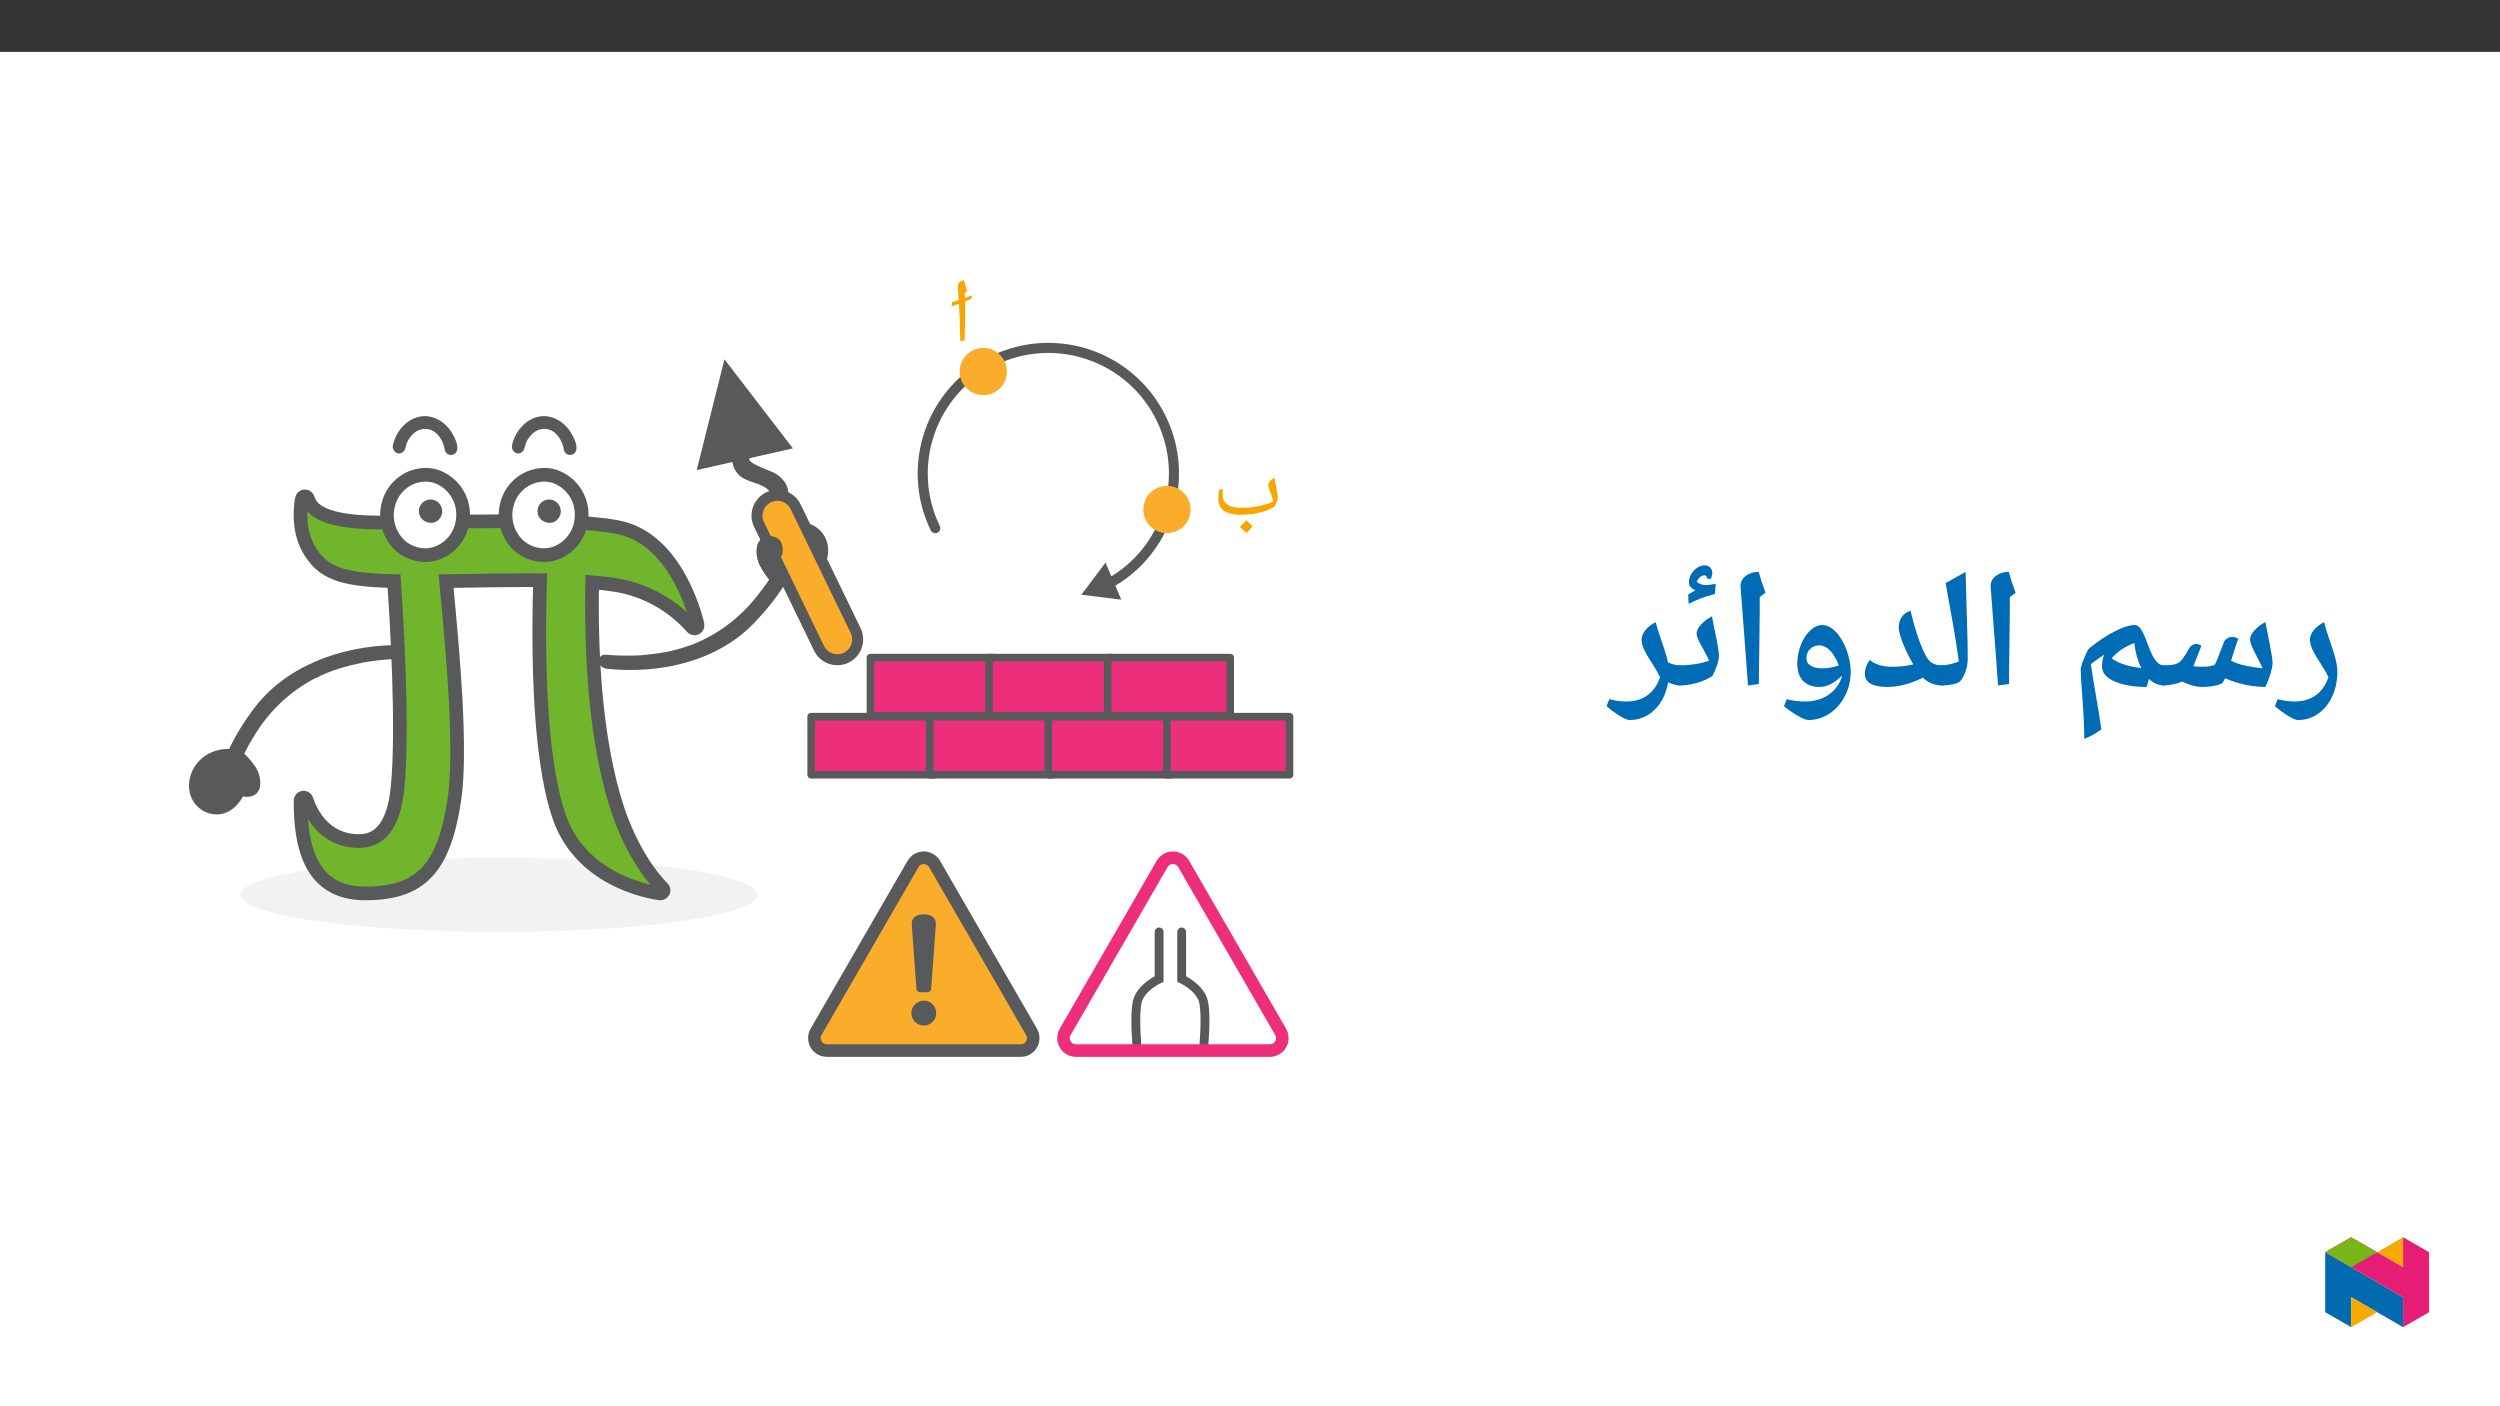 ﻿<?xml version="1.0" encoding="utf-8"?>
<svg xmlns="http://www.w3.org/2000/svg" xmlns:xlink="http://www.w3.org/1999/xlink" viewBox="0 0 960 540" version="1.1">
  <rect x="0" y="0" width="960" height="540" fill="#333333" stroke="none"/>
  <defs>
    <g>
      <symbol overflow="visible" id="glyph0-0">
        <path style="stroke:none;" d="M 8.719 0 L 8.719 -23.859 L -0.031 -23.859 L -0.031 0 Z M 6.422 -2.344 L 2.297 -2.344 L 2.297 -21.547 L 6.375 -21.547 L 6.375 -2.344 Z M 6.422 -2.344 " />
      </symbol>
      <symbol overflow="visible" id="glyph0-1">
        <path style="stroke:none;" d="M 5.469 -11.609 C 5.469 -12.734 5.438 -13.922 5.406 -15.203 C 6.172 -15.516 6.797 -15.766 7.219 -15.969 C 7.75 -16.219 8.016 -16.594 8.016 -17.188 L 7.984 -17.578 C 7.469 -17.375 6.516 -17.016 5.375 -16.594 C 5.328 -17.156 5.328 -17.719 5.297 -18.281 L 5.266 -18.453 L 6.203 -19.25 C 5.469 -21.625 5.094 -22.875 5.094 -22.984 C 5.016 -23.125 5.016 -23.266 4.984 -23.406 C 4.188 -23.234 3.562 -22.953 3.172 -22.531 C 2.828 -22.078 2.656 -21.484 2.656 -20.75 L 2.656 -20.297 C 2.797 -18.906 2.891 -17.406 3 -15.766 C 2.156 -15.484 1.297 -15.203 0.422 -14.891 L 0.25 -13.391 C 1.156 -13.703 2.156 -14.016 3.062 -14.328 C 3.344 -10.188 3.484 -5.406 3.594 0.031 L 5.234 -0.281 C 5.406 -4.156 5.469 -7.188 5.469 -9.453 Z M 5.469 -11.609 " />
      </symbol>
      <symbol overflow="visible" id="glyph1-0">
        <path style="stroke:none;" d="M 8.719 0 L 8.719 -23.859 L -0.031 -23.859 L -0.031 0 Z M 6.422 -2.344 L 2.297 -2.344 L 2.297 -21.547 L 6.375 -21.547 L 6.375 -2.344 Z M 6.422 -2.344 " />
      </symbol>
      <symbol overflow="visible" id="glyph1-1">
        <path style="stroke:none;" d="M 15.484 4.422 C 14.75 3.766 13.984 3 13.141 2.125 C 12.562 2.797 11.75 3.656 10.703 4.672 C 11.375 5.406 12.203 6.172 13.25 7.016 C 14.188 6.062 14.969 5.234 15.484 4.422 Z M 10.953 0 C 13.703 0 16.188 -0.281 18.375 -0.844 C 20.578 -1.359 22.453 -2.125 24 -3.109 C 24.797 -4.672 25.219 -5.859 25.219 -6.656 C 25.219 -7.188 25.188 -7.781 25.047 -8.375 C 24.969 -8.969 24.828 -9.594 24.688 -10.25 C 24.594 -10.875 24.453 -11.547 24.266 -12.203 C 24.141 -12.875 24.031 -13.562 23.922 -14.234 C 23.156 -13.812 22.562 -13.328 22.188 -12.828 C 21.797 -12.281 21.594 -11.781 21.594 -11.297 C 21.594 -10.922 21.797 -10.156 22.25 -8.969 C 22.844 -7.391 23.266 -6.109 23.5 -5.094 C 21.938 -4.359 20.094 -3.766 18.031 -3.312 C 15.969 -2.859 13.844 -2.656 11.688 -2.656 C 9.828 -2.656 8.375 -2.859 7.25 -3.203 C 6.141 -3.625 5.328 -4.188 4.812 -4.922 C 4.297 -5.656 4.047 -6.703 4.047 -8.062 C 4.047 -8.328 4.047 -8.656 4.078 -9.062 C 4.109 -9.422 4.109 -9.656 4.156 -9.766 L 2.859 -9.766 C 2.547 -8.656 2.406 -7.359 2.406 -5.922 C 2.406 -3.938 3.141 -2.469 4.609 -1.469 C 6.062 -0.484 8.203 0 10.953 0 Z M 10.953 0 " />
      </symbol>
      <symbol overflow="visible" id="glyph2-0">
        <path style="stroke:none;" d="M 6.125 -46.406 L 32.812 -46.406 L 32.812 0 L 6.125 0 Z M 9.422 -3.297 L 29.516 -3.297 L 29.516 -43.094 L 9.422 -43.094 Z M 9.422 -3.297 " />
      </symbol>
      <symbol overflow="visible" id="glyph2-1">
        <path style="stroke:none;" d="M 6.641 12.703 C 5.891 12.703 4.695 12.211 3.062 11.234 C 1.426 10.266 -0.332 8.984 -2.219 7.391 L -1.172 4.703 C 1.148 5.297 3.348 5.594 5.422 5.594 C 8.617 5.594 11.316 4.785 13.516 3.172 C 15.723 1.566 17.332 -0.738 18.344 -3.75 C 17.688 -5.102 16.945 -6.426 16.125 -7.719 C 14.176 -10.695 12.875 -12.906 12.219 -14.344 C 11.562 -15.781 11.234 -17.031 11.234 -18.094 C 11.234 -19.344 11.734 -20.582 12.734 -21.812 C 13.742 -23.051 15.051 -24.078 16.656 -24.891 C 17.062 -23.234 17.555 -21.566 18.141 -19.891 C 18.723 -18.223 19.281 -16.57 19.812 -14.938 C 20.352 -13.312 20.812 -11.727 21.188 -10.188 C 21.57 -8.645 21.766 -7.188 21.766 -5.812 C 21.766 -2.406 21.113 0.719 19.812 3.562 C 18.52 6.414 16.719 8.648 14.406 10.266 C 12.102 11.891 9.516 12.703 6.641 12.703 Z M 12.766 -29.641 Z M 6.797 15.875 Z M 6.797 15.875 " />
      </symbol>
      <symbol overflow="visible" id="glyph2-2">
        <path style="stroke:none;" d="M 42.188 -9.234 C 42.188 -8.16 41.879 -6.648 41.266 -4.703 C 40.648 -2.754 40.047 -1.188 39.453 0 C 36.848 0 34.176 -0.301 31.438 -0.906 C 28.695 -1.508 26.195 -2.316 23.938 -3.328 C 23.656 -2.691 23.391 -2.176 23.141 -1.781 C 22.816 -1.289 21.844 -0.867 20.219 -0.516 C 18.594 -0.172 16.848 0 14.984 0 C 12.805 0 10.305 -0.688 7.484 -2.062 C 6.598 -1.656 5.469 -1.305 4.094 -1.016 C 2.719 -0.723 1.352 -0.578 0 -0.578 C -0.363 -0.578 -0.547 -0.754 -0.547 -1.109 L -0.547 -7.75 C -0.547 -8.102 -0.363 -8.281 0 -8.281 C 1.969 -8.281 3.453 -8.398 4.453 -8.641 C 5.461 -8.891 6.281 -9.32 6.906 -9.938 C 7.531 -10.551 8.273 -11.598 9.141 -13.078 L 10.156 -14.859 C 10.406 -15.316 10.77 -15.703 11.25 -16.016 C 11.727 -16.336 12.266 -16.5 12.859 -16.5 C 13.535 -16.5 14.203 -16.27 14.859 -15.812 L 13.516 -12.344 L 11.75 -7.938 C 12.926 -7.812 14.109 -7.75 15.297 -7.75 C 16.16 -7.75 16.852 -7.773 17.375 -7.828 C 17.895 -7.879 18.75 -8.082 19.938 -8.438 C 20.5 -9.375 21.414 -11.578 22.688 -15.047 L 23.516 -17.234 C 23.754 -17.785 24.148 -18.242 24.703 -18.609 C 25.266 -18.984 25.938 -19.18 26.719 -19.203 C 27.551 -19.203 28.316 -18.957 29.016 -18.469 C 28.859 -18.133 28.711 -17.77 28.578 -17.375 C 28.441 -16.988 27.664 -14.562 26.25 -10.094 C 27.895 -9.227 29.742 -8.582 31.797 -8.156 C 33.848 -7.727 36.051 -7.391 38.406 -7.141 L 36.656 -10.703 C 35.508 -12.836 34.703 -14.461 34.234 -15.578 C 33.773 -16.703 33.547 -17.602 33.547 -18.281 C 33.547 -19.32 34.117 -20.477 35.266 -21.75 C 36.422 -23.031 37.816 -24.078 39.453 -24.891 L 41.172 -16.094 C 41.848 -12.602 42.188 -10.316 42.188 -9.234 Z M 22.062 -24.25 Z M 21.875 3.75 Z M 21.875 3.75 " />
      </symbol>
      <symbol overflow="visible" id="glyph2-3">
        <path style="stroke:none;" d="M 29.734 0 C 24.805 0 20.719 -0.703 17.469 -2.109 C 14.219 -3.516 12.594 -5.426 12.594 -7.844 C 12.594 -9.344 12.848 -10.852 13.359 -12.375 C 12.328 -11.719 10.645 -10.516 8.312 -8.766 L 9.078 -3.656 C 10.742 5.977 11.832 12.625 12.344 16.281 C 10.102 17.926 7.914 19.145 5.781 19.938 C 5.781 15.938 5.555 10.941 5.109 4.953 C 4.641 -1.035 4.406 -4.891 4.406 -6.609 C 4.406 -7.129 4.594 -7.957 4.969 -9.094 C 5.352 -10.227 6.086 -11.945 7.172 -14.25 C 7.336 -14.57 8.348 -15.422 10.203 -16.797 C 12.055 -18.172 13.883 -19.367 15.688 -20.391 C 17.5 -21.422 19.223 -22.238 20.859 -22.844 C 22.504 -23.457 23.93 -23.766 25.141 -23.766 C 25.922 -23.766 26.609 -23.383 27.203 -22.625 C 27.797 -21.863 28.336 -20.906 28.828 -19.75 C 29.328 -18.602 29.812 -17.363 30.281 -16.031 C 30.75 -14.695 31.27 -13.453 31.844 -12.297 C 32.426 -11.141 33.082 -10.18 33.812 -9.422 C 34.539 -8.66 35.426 -8.281 36.469 -8.281 C 36.938 -8.281 37.172 -8.07 37.172 -7.656 L 37.172 -1.266 C 37.172 -0.805 36.938 -0.578 36.469 -0.578 C 34.289 -0.578 32.344 -1.41 30.625 -3.078 Z M 24.984 -16.891 C 21.316 -15.473 18.426 -13.516 16.312 -11.016 C 17.395 -10.109 18.895 -9.332 20.812 -8.688 C 22.738 -8.039 24.91 -7.578 27.328 -7.297 L 27.703 -7.234 C 26.285 -10.066 25.379 -13.285 24.984 -16.891 Z M 17.938 -28.531 Z M 24.156 4.953 Z M 24.156 4.953 " />
      </symbol>
      <symbol overflow="visible" id="glyph2-4">
        <path style="stroke:none;" d="M 12.375 -29.047 L 12.031 -1.109 L 7.844 -0.578 L 7.109 -10.891 L 4.984 -38.656 C 4.984 -40.281 5.66 -41.609 7.016 -42.641 C 8.367 -43.672 10.02 -44.188 11.969 -44.188 C 12.707 -41.445 13.582 -38.781 14.594 -36.188 L 12.375 -34.5 Z M 9.203 -47.359 Z M 9.812 3.75 Z M 9.812 3.75 " />
      </symbol>
      <symbol overflow="visible" id="glyph2-5">
        <path style="stroke:none;" d="M 1.781 -39.891 L 9.484 -44.188 C 9.641 -37.031 9.812 -30.688 10 -25.156 C 10.188 -19.625 10.281 -14.867 10.281 -10.891 C 10.281 -7.898 9.438 -5.141 7.75 -2.609 C 7.32 -1.973 6.398 -1.473 4.984 -1.109 C 3.566 -0.754 1.906 -0.578 0 -0.578 C -0.363 -0.578 -0.547 -0.754 -0.547 -1.109 L -0.547 -7.75 C -0.547 -8.102 -0.363 -8.281 0 -8.281 C 1.945 -8.281 4.234 -8.77 6.859 -9.75 C 6.516 -12.301 6.148 -14.828 5.766 -17.328 C 5.391 -19.828 4.062 -27.348 1.781 -39.891 Z M 5.141 -47.359 Z M 7.484 3.75 Z M 7.484 3.75 " />
      </symbol>
      <symbol overflow="visible" id="glyph2-6">
        <path style="stroke:none;" d="M 32.094 -0.578 C 29.039 -0.578 26.52 -1.57 24.531 -3.562 C 19.707 -1.188 15.18 0 10.953 0 C 5.129 0 2.219 -1.691 2.219 -5.078 C 2.219 -5.984 2.398 -6.938 2.766 -7.938 C 3.141 -8.945 3.602 -9.75 4.156 -10.344 C 5.219 -9.457 6.441 -8.801 7.828 -8.375 C 9.211 -7.957 10.93 -7.75 12.984 -7.75 C 15.547 -7.75 18.16 -8.047 20.828 -8.641 C 19.129 -11.578 17.77 -14.359 16.75 -16.984 C 15.738 -19.609 15.234 -21.539 15.234 -22.781 C 15.234 -24.352 15.613 -25.707 16.375 -26.844 C 17.133 -27.988 18.266 -28.797 19.766 -29.266 C 21.441 -22.211 23.285 -16.676 25.297 -12.656 C 26.098 -11.008 26.992 -9.867 27.984 -9.234 C 28.984 -8.598 30.352 -8.281 32.094 -8.281 C 32.445 -8.281 32.625 -8.102 32.625 -7.75 L 32.625 -1.109 C 32.625 -0.754 32.445 -0.578 32.094 -0.578 Z M 14.656 -34.031 Z M 15.516 3.75 Z M 15.516 3.75 " />
      </symbol>
      <symbol overflow="visible" id="glyph2-7">
        <path style="stroke:none;" d="M 28.953 -5.812 C 28.953 -2.531 28.223 0.539 26.766 3.406 C 25.316 6.281 23.336 8.547 20.828 10.203 C 18.328 11.867 15.617 12.703 12.703 12.703 C 11.867 12.703 10.504 12.16 8.609 11.078 C 6.723 9.992 4.961 8.766 3.328 7.391 L 4.375 4.703 C 6.688 5.297 9.055 5.594 11.484 5.594 C 14.867 5.594 17.816 4.754 20.328 3.078 C 22.836 1.41 24.566 -0.863 25.516 -3.75 L 25.453 -4.25 C 24.18 -2.938 22.816 -1.898 21.359 -1.141 C 19.898 -0.379 18.422 0 16.922 0 C 14.211 0 12.117 -0.781 10.641 -2.344 C 9.172 -3.914 8.438 -6.117 8.438 -8.953 C 8.438 -11.398 8.883 -13.773 9.781 -16.078 C 10.688 -18.391 11.879 -20.25 13.359 -21.656 C 14.836 -23.062 16.375 -23.766 17.969 -23.766 C 19.801 -23.766 21.551 -22.898 23.219 -21.172 C 24.895 -19.453 26.27 -17.133 27.344 -14.219 C 28.414 -11.301 28.953 -8.5 28.953 -5.812 Z M 16.828 -15.969 C 15.453 -15.969 14.289 -15.492 13.344 -14.547 C 12.406 -13.609 11.938 -12.461 11.938 -11.109 C 11.938 -9.816 12.477 -8.832 13.562 -8.156 C 14.656 -7.477 16.195 -7.141 18.188 -7.141 C 20.176 -7.141 22.238 -7.52 24.375 -8.281 C 23.969 -9.469 23.359 -10.707 22.547 -12 C 21.734 -13.289 20.832 -14.273 19.844 -14.953 C 18.863 -15.629 17.859 -15.969 16.828 -15.969 Z M 17.609 -28.531 Z M 12.562 15.875 Z M 17.297 -42.188 Z M 17.297 -42.188 " />
      </symbol>
      <symbol overflow="visible" id="glyph2-8">
        <path style="stroke:none;" d="M 0 -0.578 C -0.363 -0.578 -0.547 -0.754 -0.547 -1.109 L -0.547 -7.75 C -0.547 -8.102 -0.363 -8.281 0 -8.281 C 2.156 -8.281 4.32 -8.453 6.5 -8.797 C 8.688 -9.148 10.379 -9.594 11.578 -10.125 C 11.016 -11.395 10.445 -12.539 9.875 -13.562 C 9.301 -14.594 8.785 -15.523 8.328 -16.359 C 7.879 -17.191 7.508 -17.945 7.219 -18.625 C 6.938 -19.301 6.797 -19.926 6.797 -20.5 C 6.797 -21.562 7.379 -22.727 8.547 -24 C 9.723 -25.27 11.109 -26.305 12.703 -27.109 L 13.516 -22.859 C 14.766 -17.035 15.391 -13.414 15.391 -12 C 15.391 -11 15.141 -9.781 14.641 -8.344 C 14.148 -6.906 13.555 -5.508 12.859 -4.156 C 8.922 -1.77 4.633 -0.578 0 -0.578 Z M 9.016 -31.859 Z M 8.25 3.75 Z M 10.703 -41.719 L 10.703 -41.953 C 10.703 -42.555 10.406 -42.859 9.812 -42.859 C 8.664 -42.859 7.66 -42.047 6.797 -40.422 C 7.742 -39.555 8.969 -39.125 10.469 -39.125 C 11.508 -39.125 12.738 -39.289 14.156 -39.625 L 13.844 -35.719 C 11.445 -35.082 9.562 -34.488 8.188 -33.938 C 6.812 -33.395 5.332 -32.711 3.75 -31.891 L 3.562 -35.469 C 4.844 -36.289 5.758 -36.82 6.312 -37.062 C 5.344 -37.582 4.691 -38.086 4.359 -38.578 C 4.035 -39.066 3.875 -39.641 3.875 -40.297 C 3.875 -41.348 4.164 -42.363 4.75 -43.344 C 5.332 -44.332 6.098 -45.141 7.047 -45.766 C 7.992 -46.391 8.914 -46.703 9.812 -46.703 C 10.758 -46.703 11.5 -46.41 12.031 -45.828 C 12.562 -45.242 12.828 -44.508 12.828 -43.625 C 12.828 -43.25 12.742 -42.832 12.578 -42.375 C 12.422 -41.914 12.281 -41.582 12.156 -41.375 Z M 8.219 -48.297 Z M 8.828 -32.203 Z M 8.828 -32.203 " />
      </symbol>
      <symbol overflow="visible" id="glyph2-9">
        <path style="stroke:none;" d="M 26.781 -1.109 C 26.781 -0.754 26.602 -0.578 26.25 -0.578 C 24.688 -0.578 23.078 -0.988 21.422 -1.812 C 20.723 2.508 19.02 6.008 16.312 8.688 C 13.602 11.363 10.379 12.703 6.641 12.703 C 5.891 12.703 4.695 12.211 3.062 11.234 C 1.426 10.266 -0.332 8.984 -2.219 7.391 L -1.172 4.703 C 1.148 5.297 3.348 5.594 5.422 5.594 C 8.617 5.594 11.316 4.785 13.516 3.172 C 15.723 1.566 17.332 -0.738 18.344 -3.75 C 17.688 -5.102 16.945 -6.426 16.125 -7.719 C 14.176 -10.695 12.875 -12.906 12.219 -14.344 C 11.562 -15.781 11.234 -17.031 11.234 -18.094 C 11.234 -19.344 11.734 -20.582 12.734 -21.812 C 13.742 -23.051 15.051 -24.078 16.656 -24.891 C 17.062 -23.234 17.562 -21.57 18.156 -19.906 C 20.039 -14.469 21.109 -10.984 21.359 -9.453 C 22.879 -8.672 24.508 -8.281 26.25 -8.281 C 26.602 -8.281 26.781 -8.102 26.781 -7.75 Z M 12.766 -29.641 Z M 6.562 15.875 Z M 6.562 15.875 " />
      </symbol>
      <symbol overflow="visible" id="glyph3-0">
        <path style="stroke:none;" d="M 1 0 L 1 -14.281 L 9 -14.281 L 9 0 Z M 1.969 -0.953 L 8.031 -0.953 L 8.031 -13.328 L 1.969 -13.328 Z M 1.969 -0.953 " />
      </symbol>
      <symbol overflow="visible" id="glyph3-1">
        <path style="stroke:none;" d="" />
      </symbol>
    </g>
    <clipPath id="clip1">
      <path d="M 244 260 L 466 260 L 466 405.836 L 244 405.836 Z M 244 260 " />
    </clipPath>
    <clipPath id="clip2">
      <path d="M 446 273 L 496.629 273 L 496.629 299 L 446 299 Z M 446 273 " />
    </clipPath>
    <clipPath id="clip3">
      <path d="M 352 131.652 L 453 131.652 L 453 227 L 352 227 Z M 352 131.652 " />
    </clipPath>
    <clipPath id="clip4">
      <path d="M 405 309 L 496.629 309 L 496.629 405.836 L 405 405.836 Z M 405 309 " />
    </clipPath>
    <clipPath id="clip5">
      <path d="M 388 309 L 494 309 L 494 405.836 L 388 405.836 Z M 388 309 " />
    </clipPath>
    <clipPath id="clip6">
      <path d="M 339 260 L 496.629 260 L 496.629 405.836 L 339 405.836 Z M 339 260 " />
    </clipPath>
    <clipPath id="clip7">
      <path d="M 72.586 131.652 L 343 131.652 L 343 405.836 L 72.586 405.836 Z M 72.586 131.652 " />
    </clipPath>
    <clipPath id="clip8">
      <path d="M 72.586 287 L 96 287 L 96 313 L 72.586 313 Z M 72.586 287 " />
    </clipPath>
    <clipPath id="clip9">
      <path d="M 230 131.652 L 390 131.652 L 390 314 L 230 314 Z M 230 131.652 " />
    </clipPath>
    <clipPath id="clip10">
      <path d="M 892.875 480 L 923 480 L 923 509.637 L 892.875 509.637 Z M 892.875 480 " />
    </clipPath>
    <clipPath id="clip11">
      <path d="M 902 498 L 913 498 L 913 509.637 L 902 509.637 Z M 902 498 " />
    </clipPath>
    <clipPath id="clip12">
      <path d="M 912 475.094 L 923 475.094 L 923 487 L 912 487 Z M 912 475.094 " />
    </clipPath>
    <clipPath id="clip13">
      <path d="M 892.875 475.094 L 932.762 475.094 L 932.762 509.637 L 892.875 509.637 Z M 892.875 475.094 " />
    </clipPath>
    <clipPath id="clip14">
      <path d="M 892.875 475.094 L 913 475.094 L 913 487 L 892.875 487 Z M 892.875 475.094 " />
    </clipPath>
  </defs>
  <g id="surface1">
    <path style=" stroke:none;fill-rule:nonzero;fill:rgb(100%,100%,100%);fill-opacity:1;" d="M 0 559.926 L 960 559.926 L 960 19.926 L 0 19.926 Z M 0 559.926 " />
    <path style=" stroke:none;fill-rule:nonzero;fill:rgb(94.899%,94.899%,94.899%);fill-opacity:1;" d="M 191.633 329.363 C 246.449 329.363 290.883 335.746 290.883 343.617 C 290.883 351.488 246.449 357.867 191.633 357.867 C 136.82 357.867 92.383 351.488 92.383 343.617 C 92.383 335.746 136.82 329.363 191.633 329.363 " />
    <path style=" stroke:none;fill-rule:nonzero;fill:rgb(98%,67.499%,16.899%);fill-opacity:1;" d="M 313.363 396.25 L 350.602 331.75 C 351.922 329.469 354.844 328.684 357.129 330.004 C 357.855 330.422 358.457 331.027 358.875 331.75 L 396.113 396.25 C 397.434 398.535 396.652 401.457 394.367 402.777 C 393.641 403.195 392.816 403.418 391.977 403.418 L 317.5 403.418 C 314.863 403.418 312.723 401.277 312.723 398.641 C 312.723 397.801 312.945 396.977 313.363 396.25 " />
    <g clip-path="url(#clip1)" clip-rule="nonzero">
      <path style="fill:none;stroke-width:5.695;stroke-linecap:butt;stroke-linejoin:miter;stroke:rgb(34.499%,34.9%,35.699%);stroke-opacity:1;stroke-miterlimit:10;" d="M -0 0 L 43.809 75.883 C 45.363 78.567 48.8 79.49 51.489 77.937 C 52.343 77.445 53.051 76.733 53.543 75.883 L 97.353 0 C 98.906 -2.688 97.987 -6.126 95.298 -7.679 C 94.444 -8.171 93.474 -8.433 92.486 -8.433 L 4.866 -8.433 C 1.764 -8.433 -0.754 -5.914 -0.754 -2.812 C -0.754 -1.824 -0.492 -0.854 -0 0 Z M -0 0 " transform="matrix(0.85,0,0,-0.85,313.364,396.25)" />
    </g>
    <path style=" stroke:none;fill-rule:nonzero;fill:rgb(34.499%,34.9%,35.699%);fill-opacity:1;" d="M 354.738 384.258 C 357.379 384.258 359.516 386.398 359.516 389.035 C 359.516 391.676 357.379 393.812 354.738 393.812 C 352.102 393.812 349.961 391.676 349.961 389.035 C 349.961 386.398 352.102 384.258 354.738 384.258 " />
    <path style=" stroke:none;fill-rule:nonzero;fill:rgb(34.499%,34.9%,35.699%);fill-opacity:1;" d="M 354.738 381.043 C 353.254 381.043 352.02 381.09 351.906 379.609 L 350.137 355.453 C 349.855 352.176 351.996 351.102 354.738 351.102 C 357.484 351.102 359.621 352.176 359.344 355.453 L 357.574 379.609 C 357.461 381.09 356.227 381.043 354.738 381.043 " />
    <path style="fill-rule:nonzero;fill:rgb(92.899%,17.999%,47.8%);fill-opacity:1;stroke-width:3.417;stroke-linecap:round;stroke-linejoin:round;stroke:rgb(34.499%,34.9%,35.699%);stroke-opacity:1;stroke-miterlimit:4;" d="M 281.05 153.696 L 336.418 153.696 L 336.418 127.451 L 281.05 127.451 Z M 281.05 153.696 " transform="matrix(0.85,0,0,-0.85,72.584,405.837)" />
    <path style="fill-rule:nonzero;fill:rgb(92.899%,17.999%,47.8%);fill-opacity:1;stroke-width:3.417;stroke-linecap:round;stroke-linejoin:round;stroke:rgb(34.499%,34.9%,35.699%);stroke-opacity:1;stroke-miterlimit:4;" d="M 334.635 153.696 L 390.002 153.696 L 390.002 127.451 L 334.635 127.451 Z M 334.635 153.696 " transform="matrix(0.85,0,0,-0.85,72.584,405.837)" />
    <path style="fill-rule:nonzero;fill:rgb(92.899%,17.999%,47.8%);fill-opacity:1;stroke-width:3.417;stroke-linecap:round;stroke-linejoin:round;stroke:rgb(34.499%,34.9%,35.699%);stroke-opacity:1;stroke-miterlimit:4;" d="M 388.215 153.696 L 443.587 153.696 L 443.587 127.451 L 388.215 127.451 Z M 388.215 153.696 " transform="matrix(0.85,0,0,-0.85,72.584,405.837)" />
    <path style=" stroke:none;fill-rule:nonzero;fill:rgb(92.899%,17.999%,47.8%);fill-opacity:1;" d="M 448.113 275.195 L 495.176 275.195 L 495.176 297.504 L 448.113 297.504 Z M 448.113 275.195 " />
    <g clip-path="url(#clip2)" clip-rule="nonzero">
      <path style="fill:none;stroke-width:3.417;stroke-linecap:round;stroke-linejoin:round;stroke:rgb(34.499%,34.9%,35.699%);stroke-opacity:1;stroke-miterlimit:4;" d="M 441.799 153.696 L 497.167 153.696 L 497.167 127.451 L 441.799 127.451 Z M 441.799 153.696 " transform="matrix(0.85,0,0,-0.85,72.584,405.837)" />
    </g>
    <path style="fill-rule:nonzero;fill:rgb(92.899%,17.999%,47.8%);fill-opacity:1;stroke-width:3.417;stroke-linecap:round;stroke-linejoin:round;stroke:rgb(34.499%,34.9%,35.699%);stroke-opacity:1;stroke-miterlimit:4;" d="M 307.842 180.373 L 363.21 180.373 L 363.21 154.128 L 307.842 154.128 Z M 307.842 180.373 " transform="matrix(0.85,0,0,-0.85,72.584,405.837)" />
    <path style="fill-rule:nonzero;fill:rgb(92.899%,17.999%,47.8%);fill-opacity:1;stroke-width:3.417;stroke-linecap:round;stroke-linejoin:round;stroke:rgb(34.499%,34.9%,35.699%);stroke-opacity:1;stroke-miterlimit:4;" d="M 361.427 180.373 L 416.795 180.373 L 416.795 154.128 L 361.427 154.128 Z M 361.427 180.373 " transform="matrix(0.85,0,0,-0.85,72.584,405.837)" />
    <path style="fill-rule:nonzero;fill:rgb(92.899%,17.999%,47.8%);fill-opacity:1;stroke-width:3.417;stroke-linecap:round;stroke-linejoin:round;stroke:rgb(34.499%,34.9%,35.699%);stroke-opacity:1;stroke-miterlimit:4;" d="M 415.007 180.373 L 470.375 180.373 L 470.375 154.128 L 415.007 154.128 Z M 415.007 180.373 " transform="matrix(0.85,0,0,-0.85,72.584,405.837)" />
    <g clip-path="url(#clip3)" clip-rule="nonzero">
      <path style="fill:none;stroke-width:4.556;stroke-linecap:round;stroke-linejoin:round;stroke:rgb(34.499%,34.9%,35.699%);stroke-opacity:1;stroke-miterlimit:4;" d="M 0.001 0.001 C -13.639 28.218 -1.819 62.148 26.398 75.787 C 54.615 89.422 88.549 77.603 102.184 49.386 C 115.378 22.092 104.785 -10.752 78.135 -25.196 " transform="matrix(0.85,0,0,-0.85,359.136,202.825)" />
    </g>
    <path style=" stroke:none;fill-rule:nonzero;fill:rgb(34.499%,34.9%,35.699%);fill-opacity:1;" d="M 424.523 216.043 L 415.23 228.379 L 430.562 230.266 Z M 424.523 216.043 " />
    <path style=" stroke:none;fill-rule:nonzero;fill:rgb(98%,67.499%,16.899%);fill-opacity:1;" d="M 377.578 133.598 C 382.586 133.598 386.648 137.66 386.648 142.668 C 386.648 147.676 382.586 151.738 377.578 151.738 C 372.566 151.738 368.508 147.676 368.508 142.668 C 368.508 137.66 372.566 133.598 377.578 133.598 " />
    <path style=" stroke:none;fill-rule:nonzero;fill:rgb(98%,67.499%,16.899%);fill-opacity:1;" d="M 448.113 186.578 C 453.121 186.578 457.184 190.641 457.184 195.648 C 457.184 200.66 453.121 204.723 448.113 204.723 C 443.102 204.723 439.043 200.66 439.043 195.648 C 439.043 190.641 443.102 186.578 448.113 186.578 " />
    <g clip-path="url(#clip4)" clip-rule="nonzero">
      <path style="fill:none;stroke-width:4;stroke-linecap:round;stroke-linejoin:miter;stroke:rgb(34.499%,34.9%,35.699%);stroke-opacity:1;stroke-miterlimit:10;" d="M 0 0.001 L 0 -21.244 C 0 -21.244 8.245 -25.031 9.83 -31.373 C 11.416 -37.715 9.83 -53.588 9.83 -53.588 " transform="matrix(0.85,0,0,-0.85,453.766,357.868)" />
    </g>
    <g clip-path="url(#clip5)" clip-rule="nonzero">
      <path style="fill:none;stroke-width:4;stroke-linecap:round;stroke-linejoin:miter;stroke:rgb(34.499%,34.9%,35.699%);stroke-opacity:1;stroke-miterlimit:10;" d="M -0.001 0.001 L -0.001 -21.244 C -0.001 -21.244 -8.246 -25.031 -9.831 -31.373 C -11.412 -37.715 -9.831 -53.588 -9.831 -53.588 " transform="matrix(0.85,0,0,-0.85,445.099,357.868)" />
    </g>
    <g clip-path="url(#clip6)" clip-rule="nonzero">
      <path style="fill:none;stroke-width:5.695;stroke-linecap:butt;stroke-linejoin:miter;stroke:rgb(92.899%,17.999%,47.8%);stroke-opacity:1;stroke-miterlimit:10;" d="M 0.002 0 L 43.807 75.883 C 45.36 78.567 48.798 79.49 51.486 77.937 C 52.341 77.445 53.049 76.733 53.545 75.883 L 97.355 0 C 98.904 -2.688 97.984 -6.126 95.296 -7.679 C 94.441 -8.171 93.472 -8.433 92.484 -8.433 L 4.869 -8.433 C 1.762 -8.433 -0.752 -5.914 -0.752 -2.812 C -0.752 -1.824 -0.494 -0.854 0.002 0 Z M 0.002 0 " transform="matrix(0.85,0,0,-0.85,409.022,396.25)" />
    </g>
    <path style=" stroke:none;fill-rule:nonzero;fill:rgb(43.9%,70.999%,17.299%);fill-opacity:1;" d="M 116.594 306.254 C 117.184 306.273 117.68 306.699 117.793 307.277 C 118.969 310.957 123.887 322.969 137.934 322.969 C 146.258 322.969 151.191 316.246 152.602 302.98 C 154.156 302.953 152.848 223.133 151.297 223.16 C 130.84 222.684 123.742 219.973 118.477 210.719 C 113.75 202.422 115.832 191.973 115.922 191.535 C 116.055 190.891 116.684 190.477 117.324 190.609 C 117.734 190.691 118.07 190.988 118.207 191.383 C 119.145 194.09 121.344 200.434 144.645 200.641 C 149.625 200.688 156.633 200.578 164.984 200.449 L 165.602 200.438 C 174.52 200.301 184.633 200.145 194.562 200.145 C 217.984 200.145 232.176 201.02 239.223 202.906 C 261.141 208.773 267.789 239.602 267.855 239.914 C 267.965 240.453 267.691 240.996 267.191 241.227 C 266.688 241.457 266.094 241.316 265.754 240.883 C 258.188 232.293 247.895 226.574 236.609 224.68 C 233.914 224.234 230.895 223.879 227.395 223.598 C 226.77 257.938 229.742 286.285 236.238 307.867 C 242.938 330.141 254.289 340.883 254.395 340.977 C 254.789 341.312 254.918 341.867 254.719 342.344 C 254.512 342.809 254.035 343.098 253.527 343.066 L 253.508 343.066 C 253.211 343.035 223.867 339.82 214.789 313.809 C 208.691 296.355 206.137 264.902 207.387 222.82 C 205.641 222.805 203.828 222.797 201.941 222.797 C 194.66 222.797 187.125 222.914 179.832 223.027 L 179.703 223.027 C 176.84 223.078 174.035 223.117 171.297 223.156 C 171.457 224.938 171.652 227.027 171.879 229.484 C 173.801 250.043 177.375 288.316 174.426 307.457 C 170.375 333.754 161.414 343.074 140.184 343.074 C 117.98 343.074 115.414 322.781 115.414 307.566 C 115.387 307.23 115.496 306.898 115.719 306.648 C 115.941 306.398 116.262 306.258 116.594 306.254 " />
    <g clip-path="url(#clip7)" clip-rule="nonzero">
      <path style="fill:none;stroke-width:6.175;stroke-linecap:butt;stroke-linejoin:miter;stroke:rgb(34.499%,34.9%,35.699%);stroke-opacity:1;stroke-miterlimit:10;" d="M -0.002 0.001 C 0.692 -0.022 1.276 -0.523 1.409 -1.203 C 2.792 -5.532 8.578 -19.663 25.104 -19.663 C 34.897 -19.663 40.701 -11.754 42.36 3.852 C 45.173 30.226 41.96 81.577 40.825 97.759 C 16.758 98.319 8.408 101.509 2.213 112.395 C -3.347 122.157 -0.898 134.45 -0.792 134.964 C -0.636 135.723 0.104 136.21 0.858 136.054 C 1.34 135.957 1.735 135.608 1.896 135.144 C 2.999 131.959 5.586 124.496 32.999 124.252 C 38.858 124.197 47.103 124.326 56.928 124.477 L 57.654 124.491 C 68.146 124.652 80.044 124.836 91.726 124.836 C 119.281 124.836 135.977 123.806 144.267 121.587 C 170.053 114.684 177.875 78.416 177.953 78.048 C 178.082 77.414 177.76 76.775 177.172 76.504 C 176.579 76.233 175.881 76.398 175.481 76.913 C 166.579 87.014 154.474 93.742 141.193 95.971 C 138.022 96.495 134.47 96.913 130.352 97.244 C 129.617 56.844 133.114 23.494 140.756 -1.897 C 148.638 -28.101 161.993 -40.739 162.117 -40.849 C 162.581 -41.244 162.737 -41.897 162.498 -42.457 C 162.255 -43.004 161.694 -43.344 161.097 -43.308 L 161.074 -43.308 C 160.724 -43.271 126.202 -39.489 115.522 -8.887 C 108.348 11.646 105.343 48.65 106.813 98.158 C 104.759 98.181 102.627 98.186 100.407 98.186 C 91.841 98.186 82.976 98.048 74.396 97.915 L 74.245 97.915 C 70.876 97.86 67.576 97.809 64.355 97.763 C 64.543 95.668 64.773 93.209 65.04 90.318 C 67.301 66.132 71.506 21.104 68.036 -1.414 C 63.27 -32.352 52.728 -43.317 27.751 -43.317 C 1.63 -43.317 -1.39 -19.438 -1.39 -1.543 C -1.422 -1.148 -1.293 -0.757 -1.031 -0.463 C -0.769 -0.169 -0.392 -0.003 -0.002 0.001 Z M -0.002 0.001 " transform="matrix(0.85,0,0,-0.85,116.595,306.255)" />
    </g>
    <path style=" stroke:none;fill-rule:nonzero;fill:rgb(34.499%,34.9%,35.699%);fill-opacity:1;" d="M 221.215 173.066 C 220.777 174.344 219.391 175.02 218.113 174.582 C 217.672 174.426 217.281 174.148 216.992 173.781 C 216.414 173.035 216.414 171.812 216.121 170.934 C 215.641 169.426 214.844 168.039 213.781 166.867 C 211.633 164.41 207.98 163.973 205.309 165.844 C 203.914 166.855 202.812 168.215 202.105 169.781 C 201.574 170.898 201.562 172.562 200.641 173.43 C 198.801 175.168 196.324 173.43 196.578 171.164 C 196.578 171.156 196.582 171.148 196.582 171.141 C 196.582 171.113 196.586 171.09 196.59 171.062 C 197.648 166.031 201.469 161.188 206.652 160.035 C 211.766 158.898 216.676 161.895 219.27 166.188 C 220.324 167.926 221.883 170.98 221.215 173.066 " />
    <path style=" stroke:none;fill-rule:nonzero;fill:rgb(34.499%,34.9%,35.699%);fill-opacity:1;" d="M 175.473 173.066 C 175.035 174.344 173.645 175.02 172.371 174.582 C 171.926 174.426 171.539 174.152 171.25 173.781 C 170.672 173.035 170.672 171.812 170.375 170.934 C 169.895 169.426 169.098 168.039 168.039 166.867 C 165.891 164.41 162.238 163.973 159.562 165.844 C 158.172 166.855 157.07 168.211 156.359 169.781 C 155.832 170.898 155.816 172.562 154.898 173.43 C 153.059 175.168 150.582 173.43 150.832 171.164 C 150.836 171.156 150.84 171.148 150.84 171.141 C 150.84 171.113 150.84 171.09 150.848 171.062 C 151.906 166.031 155.727 161.188 160.91 160.035 C 166.023 158.898 170.93 161.895 173.527 166.188 C 174.582 167.926 176.141 170.98 175.473 173.066 " />
    <path style=" stroke:none;fill-rule:nonzero;fill:rgb(100%,100%,100%);fill-opacity:1;" d="M 163.254 213.176 C 159.691 213.148 156.262 211.82 153.609 209.441 C 149.223 205.277 147.547 199 149.27 193.199 C 151.039 186.84 156.785 182.402 163.383 182.301 C 164.684 182.301 165.973 182.484 167.219 182.848 C 173.68 184.977 177.988 191.074 177.832 197.875 C 177.828 199.223 177.652 200.562 177.316 201.863 C 176.16 206.379 173.004 210.117 168.746 212.02 C 167.02 212.781 165.148 213.176 163.258 213.176 Z M 163.254 213.176 " />
    <path style=" stroke:none;fill-rule:nonzero;fill:rgb(34.499%,34.9%,35.699%);fill-opacity:1;" d="M 163.383 179.676 C 155.609 179.781 148.836 184.996 146.746 192.484 C 144.754 199.215 146.699 206.492 151.785 211.332 C 151.812 211.359 151.84 211.383 151.871 211.41 C 155.004 214.211 159.051 215.773 163.258 215.801 C 165.496 215.805 167.715 215.34 169.766 214.438 C 169.789 214.426 169.812 214.418 169.836 214.406 C 174.82 212.176 178.512 207.793 179.859 202.504 C 180.25 200.992 180.453 199.441 180.457 197.883 C 180.605 189.945 175.562 182.836 168.023 180.348 C 168 180.34 167.973 180.332 167.949 180.324 C 166.465 179.895 164.93 179.676 163.383 179.676 M 163.383 184.926 C 164.434 184.926 165.48 185.074 166.488 185.367 C 171.801 187.168 175.332 192.207 175.211 197.812 C 175.207 198.957 175.062 200.094 174.773 201.203 C 173.805 204.945 171.188 208.047 167.656 209.629 C 166.27 210.238 164.773 210.551 163.258 210.551 C 160.332 210.523 157.52 209.43 155.344 207.477 C 151.699 203.992 150.328 198.754 151.793 193.93 C 153.238 188.695 157.953 185.035 163.383 184.926 " />
    <path style=" stroke:none;fill-rule:nonzero;fill:rgb(34.499%,34.9%,35.699%);fill-opacity:1;" d="M 169.449 196.32 C 169.418 194.66 168.43 193.168 166.918 192.492 C 164.828 191.621 162.43 192.605 161.555 194.691 C 160.785 196.531 161.449 198.656 163.129 199.727 C 164.75 200.699 167.02 200.703 168.258 199.207 C 169.023 198.441 169.453 197.402 169.449 196.32 " />
    <path style="fill:none;stroke-width:0.882;stroke-linecap:butt;stroke-linejoin:miter;stroke:rgb(34.499%,34.9%,35.699%);stroke-opacity:1;stroke-miterlimit:10;" d="M 0 0 C -0.036 1.953 -1.199 3.709 -2.977 4.504 C -5.436 5.529 -8.258 4.371 -9.287 1.917 C -10.193 -0.248 -9.411 -2.748 -7.435 -4.007 C -5.528 -5.151 -2.858 -5.156 -1.401 -3.396 C -0.5 -2.495 0.005 -1.273 0 0 Z M 0 0 " transform="matrix(0.85,0,0,-0.85,169.449,196.321)" />
    <path style=" stroke:none;fill-rule:nonzero;fill:rgb(100%,100%,100%);fill-opacity:1;" d="M 208.785 213.176 C 205.223 213.148 201.789 211.82 199.137 209.441 C 194.75 205.277 193.074 199 194.801 193.199 C 196.566 186.84 202.312 182.402 208.914 182.301 C 210.211 182.301 211.504 182.484 212.75 182.848 C 219.207 184.977 223.516 191.074 223.363 197.875 C 223.359 199.223 223.184 200.562 222.844 201.863 C 221.688 206.379 218.531 210.117 214.277 212.02 C 212.547 212.781 210.676 213.176 208.785 213.176 Z M 208.785 213.176 " />
    <path style=" stroke:none;fill-rule:nonzero;fill:rgb(34.499%,34.9%,35.699%);fill-opacity:1;" d="M 208.914 179.676 C 201.141 179.781 194.367 184.996 192.273 192.484 C 190.285 199.215 192.23 206.492 197.312 211.332 C 197.344 211.359 197.371 211.383 197.398 211.41 C 200.531 214.211 204.582 215.773 208.785 215.801 C 211.027 215.805 213.246 215.34 215.297 214.438 C 215.32 214.426 215.34 214.418 215.363 214.406 C 220.348 212.176 224.039 207.793 225.391 202.504 C 225.781 200.992 225.98 199.441 225.988 197.883 C 226.133 189.945 221.094 182.836 213.555 180.348 C 213.527 180.34 213.504 180.332 213.477 180.324 C 211.996 179.895 210.457 179.676 208.914 179.676 M 208.914 184.926 C 209.965 184.926 211.012 185.074 212.02 185.367 C 217.332 187.168 220.859 192.207 220.738 197.812 C 220.738 198.957 220.594 200.094 220.305 201.203 C 219.336 204.945 216.715 208.047 213.188 209.629 C 211.801 210.238 210.301 210.551 208.785 210.551 C 205.863 210.523 203.051 209.43 200.875 207.477 C 197.23 203.992 195.855 198.754 197.32 193.93 C 198.77 188.695 203.484 185.035 208.914 184.926 " />
    <path style=" stroke:none;fill-rule:nonzero;fill:rgb(34.499%,34.9%,35.699%);fill-opacity:1;" d="M 214.977 196.32 C 214.945 194.66 213.961 193.168 212.445 192.492 C 210.355 191.621 207.957 192.605 207.082 194.691 C 206.316 196.531 206.98 198.656 208.656 199.727 C 210.277 200.699 212.547 200.703 213.785 199.207 C 214.551 198.441 214.98 197.402 214.977 196.32 " />
    <path style="fill:none;stroke-width:0.882;stroke-linecap:butt;stroke-linejoin:miter;stroke:rgb(34.499%,34.9%,35.699%);stroke-opacity:1;stroke-miterlimit:10;" d="M -0.001 0 C -0.038 1.953 -1.196 3.709 -2.979 4.504 C -5.438 5.529 -8.26 4.371 -9.289 1.917 C -10.19 -0.248 -9.409 -2.748 -7.437 -4.007 C -5.53 -5.151 -2.86 -5.156 -1.403 -3.396 C -0.502 -2.495 0.003 -1.273 -0.001 0 Z M -0.001 0 " transform="matrix(0.85,0,0,-0.85,214.978,196.321)" />
    <path style=" stroke:none;fill-rule:nonzero;fill:rgb(34.499%,34.9%,35.699%);fill-opacity:1;" d="M 232.602 251.422 C 237.172 251.805 241.766 251.871 246.344 251.621 L 246.156 251.609 C 252.457 251.074 258.781 250.16 264.625 247.883 L 264.422 248.059 C 274.574 244.34 283.508 237.902 290.246 229.449 C 291.121 228.387 291.973 227.305 292.793 226.199 C 293.227 225.609 293.656 225.02 294.074 224.418 C 294.273 224.137 294.465 223.852 294.664 223.566 C 294.863 223.281 294.605 223.652 294.586 223.688 C 294.727 223.473 294.871 223.258 295.012 223.039 C 295.883 221.715 297.535 220.805 299.094 221.668 C 300.395 222.387 301.406 224.324 300.469 225.75 C 297.547 230.207 294.219 234.383 290.527 238.223 C 276.191 253.957 253.652 258.934 233.098 256.828 C 231.406 256.527 229.578 255.457 229.902 253.391 C 230.129 252.117 231.32 251.246 232.602 251.422 " />
    <path style=" stroke:none;fill-rule:nonzero;fill:rgb(34.499%,34.9%,35.699%);fill-opacity:1;" d="M 298.031 221.129 C 298.711 221.531 299.438 221.852 300.195 222.078 C 300.93 222.297 301.688 222.434 302.453 222.484 C 306.734 222.531 311.273 220.988 313.68 216.941 C 314.039 216.324 314.344 215.676 314.594 215.008 C 316.457 210.906 314.773 206.066 310.77 204.004 C 304.609 201.223 298.707 207.367 297.672 213.59 C 297.449 214.602 297.34 215.633 297.348 216.668 C 297.355 217.633 297.473 218.598 297.695 219.539 C 297.801 220.004 297.91 220.531 298.031 221.129 " />
    <path style=" stroke:none;fill-rule:nonzero;fill:rgb(34.499%,34.9%,35.699%);fill-opacity:1;" d="M 299.246 218.68 C 299.758 218.988 300.297 219.242 300.855 219.445 C 300.379 219.281 301.277 219.547 301.273 219.547 C 301.551 219.613 301.836 219.668 302.117 219.707 C 302.195 219.719 303.098 219.758 302.457 219.758 C 302.676 219.758 302.895 219.754 303.113 219.746 C 303.555 219.727 303.992 219.691 304.43 219.641 C 304.648 219.613 304.867 219.582 305.082 219.547 C 305.188 219.531 305.91 219.375 305.258 219.527 C 305.684 219.43 306.109 219.316 306.531 219.18 C 306.879 219.066 307.223 218.941 307.562 218.801 C 307.766 218.715 307.965 218.625 308.164 218.527 C 307.559 218.816 308.398 218.387 308.504 218.32 C 308.883 218.094 309.246 217.844 309.594 217.57 C 309.711 217.48 309.828 217.387 309.941 217.289 C 309.445 217.707 310.004 217.215 310.07 217.145 C 310.395 216.82 310.691 216.473 310.969 216.109 C 311.023 216.035 311.418 215.398 311.105 215.926 C 311.285 215.625 311.457 215.324 311.613 215.012 C 311.816 214.613 311.977 214.203 312.148 213.793 C 312.23 213.582 312.324 213.379 312.398 213.164 C 312.16 213.824 312.391 213.129 312.422 213.008 C 312.52 212.582 312.59 212.148 312.629 211.711 C 312.559 212.418 312.613 211.715 312.613 211.578 C 312.609 211.363 312.598 211.148 312.578 210.93 C 312.555 210.715 312.52 210.508 312.492 210.293 C 312.402 209.602 312.676 210.809 312.453 210.152 C 312.32 209.746 312.184 209.348 312.031 208.945 C 311.793 208.301 312.328 209.398 311.973 208.812 C 311.879 208.664 311.797 208.512 311.699 208.363 C 311.605 208.215 311.504 208.07 311.402 207.93 C 311.316 207.816 311.23 207.707 311.145 207.598 C 311.379 207.855 311.391 207.875 311.188 207.652 C 310.879 207.359 310.57 207.086 310.238 206.82 C 309.711 206.391 310.734 207.051 310.121 206.75 C 309.961 206.672 309.809 206.578 309.648 206.5 C 309.488 206.422 309.324 206.359 309.16 206.289 C 308.531 206.004 309.734 206.402 309.074 206.262 C 308.781 206.199 308 205.883 307.719 206.023 L 308.07 206.043 C 307.941 206.039 307.816 206.039 307.691 206.043 C 307.504 206.051 307.316 206.062 307.129 206.082 C 307.004 206.094 306.879 206.117 306.758 206.129 C 306.125 206.195 307.324 205.949 306.719 206.137 C 306.359 206.25 306.004 206.352 305.656 206.5 C 305.488 206.566 304.938 206.688 305.594 206.504 C 305.355 206.602 305.133 206.73 304.93 206.887 C 304.656 207.059 304.391 207.246 304.137 207.441 C 303.977 207.562 303.828 207.688 303.676 207.812 C 304.223 207.355 303.711 207.797 303.617 207.891 C 303.047 208.465 302.523 209.086 302.055 209.75 C 302.469 209.176 302.066 209.734 301.996 209.848 C 301.855 210.082 301.719 210.32 301.586 210.562 C 301.359 210.988 301.152 211.426 300.969 211.871 C 300.914 211.996 300.863 212.125 300.816 212.254 C 300.766 212.383 300.719 212.512 300.676 212.641 C 300.801 212.27 300.816 212.234 300.723 212.531 C 300.602 212.992 300.48 213.445 300.391 213.914 C 300.266 214.539 300.164 215.16 300.09 215.793 C 300.082 215.863 300.07 216.328 300.078 215.902 C 300.07 216.277 300.07 216.652 300.09 217.031 C 300.203 218.344 300.426 219.645 300.754 220.918 C 300.867 222.422 299.746 223.734 298.238 223.855 C 296.75 223.926 295.461 222.824 295.305 221.34 C 295.273 221.195 295.246 221.051 295.215 220.906 C 295.121 220.438 295.289 221.23 295.195 220.805 C 295.125 220.469 295.051 220.141 294.98 219.809 C 294.805 219.031 294.691 218.246 294.641 217.449 C 294.578 215.98 294.695 214.508 294.988 213.066 C 295.352 211.039 296.086 209.094 297.156 207.328 C 299.371 203.773 303.039 200.59 307.457 200.59 C 312.281 200.602 316.48 203.875 317.668 208.551 C 318.926 213.566 316.719 218.863 312.742 222.035 C 308.445 225.461 301.625 226.324 296.816 223.578 C 295.461 222.91 294.906 221.27 295.574 219.918 C 296.242 218.562 297.883 218.008 299.234 218.676 C 299.238 218.68 299.242 218.68 299.246 218.68 Z M 299.246 218.68 " />
    <path style=" stroke:none;fill-rule:nonzero;fill:rgb(34.499%,34.9%,35.699%);fill-opacity:1;" d="M 295.102 212.23 C 295.113 211.789 295.152 211.344 295.133 210.898 C 295.133 210.773 295.121 210.645 295.105 210.516 C 295.117 210.594 295.133 210.672 295.148 210.746 C 295.262 210.852 295.762 211.523 295.887 211.445 C 295.812 211.398 295.734 211.359 295.652 211.324 C 295.516 211.266 295.547 211.27 295.75 211.344 C 295.957 211.406 295.988 211.418 295.84 211.379 C 295.754 211.352 295.66 211.332 295.57 211.32 C 295.125 211.199 295.75 211.383 295.758 211.316 L 295.574 211.32 C 295.34 211.352 295.336 211.344 295.57 211.297 C 295.773 211.246 295.801 211.242 295.664 211.281 C 295.582 211.305 295.5 211.332 295.426 211.367 C 295.516 211.449 295.984 211.008 296.039 210.949 C 295.707 211.293 296.355 210.586 296.133 210.832 C 296.012 210.969 296.184 210.527 296.148 210.824 C 296.121 211.027 296.062 211.238 296.02 211.441 C 295.969 211.684 295.977 211.738 295.992 211.453 C 295.98 211.867 296 212.285 296.055 212.695 C 296.074 212.906 296.094 213.016 296.039 212.742 C 296.082 212.945 296.137 213.148 296.199 213.348 C 296.309 213.715 296.438 214.074 296.586 214.422 C 296.652 214.578 296.723 214.734 296.793 214.887 C 296.605 214.465 296.844 214.973 296.891 215.055 C 297.074 215.387 297.281 215.699 297.484 216.02 C 298.379 217.488 299.395 218.887 300.508 220.195 L 295.977 223.254 C 294.496 221.438 293.793 219.105 294.027 216.773 C 294.129 215.73 294.223 214.672 294.406 213.641 C 294.48 213.219 294.559 212.785 294.664 212.367 C 294.883 211.582 295.262 210.852 295.773 210.215 C 296.773 209.09 298.496 208.977 299.633 209.969 C 300.73 210.98 300.84 212.68 299.883 213.824 C 299.48 214.367 300.051 213.41 300.031 213.41 C 299.988 213.574 299.953 213.738 299.926 213.906 C 299.844 214.297 299.77 214.684 299.707 215.078 C 299.574 215.875 299.488 216.715 299.434 217.523 C 299.453 217.234 299.438 217.457 299.449 217.617 C 299.465 217.793 299.48 217.969 299.496 218.145 C 299.512 218.348 299.543 218.496 299.48 218.207 C 299.516 218.363 299.559 218.52 299.609 218.672 C 299.656 218.828 299.715 218.977 299.77 219.129 C 300 219.758 299.613 218.977 299.832 219.273 C 300.062 219.582 300.254 219.902 300.508 220.195 C 301.352 221.449 301.023 223.145 299.773 223.992 C 298.512 224.789 296.848 224.465 295.977 223.254 C 294.48 221.547 293.184 219.668 292.117 217.664 C 290.801 215.395 290.301 212.742 290.695 210.152 C 290.867 208.797 291.566 207.566 292.637 206.723 C 293.707 206.031 294.988 205.742 296.25 205.914 C 297.574 206.004 298.801 206.637 299.645 207.664 C 300.414 208.902 300.738 210.367 300.555 211.812 C 300.633 213.305 299.527 214.598 298.039 214.746 C 296.688 214.789 295.055 213.758 295.102 212.23 " />
    <path style=" stroke:none;fill-rule:nonzero;fill:rgb(34.499%,34.9%,35.699%);fill-opacity:1;" d="M 152.539 253.012 C 147.953 253.191 143.391 253.691 138.875 254.5 L 139.062 254.488 C 132.875 255.793 126.711 257.48 121.191 260.453 L 121.371 260.254 C 111.754 265.191 103.676 272.68 98.027 281.898 C 97.289 283.059 96.582 284.238 95.902 285.434 C 95.543 286.07 95.191 286.715 94.848 287.359 C 94.688 287.664 94.531 287.973 94.371 288.277 C 94.207 288.586 94.414 288.184 94.434 288.148 C 94.316 288.379 94.203 288.609 94.086 288.844 C 93.387 290.266 91.859 291.371 90.203 290.707 C 88.824 290.152 87.586 288.352 88.34 286.824 C 90.691 282.043 93.48 277.488 96.672 273.223 C 108.969 255.848 130.723 248.141 151.383 247.707 C 153.098 247.797 155.043 248.633 154.977 250.723 C 154.906 252.016 153.832 253.023 152.539 253.012 Z M 152.539 253.012 " />
    <path style=" stroke:none;fill-rule:nonzero;fill:rgb(34.499%,34.9%,35.699%);fill-opacity:1;" d="M 91.328 291.109 C 90.602 290.793 89.84 290.566 89.062 290.434 C 88.305 290.309 87.535 290.266 86.773 290.309 C 82.516 290.789 78.203 292.875 76.312 297.191 C 76.031 297.848 75.805 298.527 75.637 299.219 C 74.293 303.52 76.559 308.117 80.789 309.668 C 87.238 311.676 92.348 304.852 92.609 298.547 C 92.703 297.516 92.688 296.48 92.551 295.453 C 92.426 294.496 92.191 293.555 91.852 292.648 C 91.695 292.199 91.516 291.688 91.328 291.109 " />
    <g clip-path="url(#clip8)" clip-rule="nonzero">
      <path style=" stroke:none;fill-rule:nonzero;fill:rgb(34.499%,34.9%,35.699%);fill-opacity:1;" d="M 90.422 293.688 C 89.875 293.449 89.309 293.262 88.727 293.129 C 89.223 293.23 88.297 293.078 88.301 293.078 C 88.016 293.047 87.73 293.031 87.441 293.023 C 87.367 293.02 86.465 293.094 87.098 293.016 C 86.883 293.043 86.664 293.074 86.449 293.109 C 86.016 293.18 85.586 293.27 85.16 293.375 C 84.945 293.426 84.73 293.484 84.52 293.547 C 84.418 293.574 83.719 293.816 84.352 293.59 C 83.938 293.738 83.527 293.902 83.129 294.09 C 82.797 294.242 82.473 294.414 82.152 294.594 C 81.961 294.703 81.773 294.816 81.59 294.934 C 82.152 294.578 81.375 295.105 81.273 295.184 C 80.93 295.457 80.598 295.75 80.285 296.062 C 80.18 296.168 80.078 296.273 79.977 296.383 C 80.414 295.906 79.926 296.469 79.863 296.543 C 79.586 296.906 79.332 297.285 79.102 297.68 C 79.055 297.762 78.742 298.441 78.988 297.879 C 78.848 298.199 78.715 298.52 78.598 298.848 C 78.445 299.27 78.336 299.695 78.219 300.125 C 78.16 300.344 78.094 300.559 78.043 300.781 C 78.199 300.098 78.055 300.812 78.043 300.938 C 77.996 301.375 77.98 301.812 77.996 302.25 C 77.98 301.539 78.008 302.246 78.027 302.383 C 78.059 302.594 78.098 302.805 78.145 303.016 C 78.188 303.227 78.25 303.434 78.305 303.641 C 78.48 304.316 78.059 303.148 78.359 303.777 C 78.543 304.16 78.73 304.539 78.926 304.918 C 79.242 305.531 78.574 304.508 79.004 305.043 C 79.113 305.18 79.215 305.324 79.328 305.461 C 79.441 305.594 79.559 305.727 79.676 305.852 C 79.773 305.953 79.871 306.055 79.977 306.148 C 79.711 305.922 79.695 305.906 79.926 306.102 C 80.266 306.352 80.605 306.586 80.965 306.812 C 81.543 307.172 80.449 306.645 81.094 306.867 C 81.262 306.922 81.422 307 81.59 307.055 C 81.762 307.113 81.934 307.152 82.102 307.203 C 82.762 307.406 81.52 307.16 82.191 307.219 C 82.492 307.246 83.305 307.465 83.566 307.293 C 83.449 307.301 83.332 307.305 83.215 307.312 C 83.34 307.301 83.465 307.285 83.59 307.266 C 83.777 307.238 83.961 307.203 84.145 307.16 C 84.266 307.133 84.387 307.094 84.508 307.066 C 85.125 306.922 83.965 307.316 84.543 307.055 C 84.887 306.898 85.23 306.754 85.555 306.566 C 85.715 306.477 86.242 306.289 85.617 306.551 C 85.84 306.426 86.043 306.27 86.227 306.09 C 86.477 305.887 86.719 305.672 86.949 305.441 C 87.09 305.305 87.223 305.16 87.355 305.02 C 86.871 305.539 87.324 305.039 87.406 304.934 C 87.902 304.293 88.348 303.613 88.73 302.898 C 88.387 303.516 88.719 302.914 88.773 302.793 C 88.887 302.543 88.992 302.289 89.094 302.031 C 89.266 301.582 89.418 301.125 89.547 300.66 C 89.582 300.527 89.617 300.395 89.648 300.262 C 89.684 300.129 89.715 299.992 89.742 299.859 C 89.664 300.242 89.656 300.281 89.711 299.973 C 89.773 299.5 89.836 299.035 89.871 298.559 C 89.914 297.926 89.941 297.293 89.938 296.66 C 89.934 296.586 89.891 296.121 89.934 296.551 C 89.895 296.176 89.848 295.801 89.781 295.43 C 89.512 294.141 89.129 292.879 88.645 291.652 C 88.352 290.172 89.305 288.734 90.781 288.43 C 92.254 288.176 93.664 289.113 94.004 290.566 C 94.051 290.707 94.098 290.848 94.145 290.984 C 94.297 291.438 94.035 290.672 94.18 291.086 C 94.289 291.406 94.406 291.723 94.516 292.047 C 94.785 292.793 94.992 293.562 95.141 294.344 C 95.383 295.793 95.449 297.27 95.336 298.734 C 95.223 300.797 94.734 302.816 93.891 304.699 C 92.125 308.496 88.879 312.109 84.492 312.652 C 79.707 313.23 75.133 310.496 73.383 306.004 C 71.516 301.184 73.055 295.656 76.617 292.02 C 80.457 288.09 87.117 286.395 92.23 288.531 C 93.656 289.031 94.406 290.59 93.906 292.016 C 93.406 293.438 91.844 294.188 90.422 293.688 Z M 90.422 293.688 " />
    </g>
    <path style=" stroke:none;fill-rule:nonzero;fill:rgb(34.499%,34.9%,35.699%);fill-opacity:1;" d="M 95.328 299.582 C 95.367 300.023 95.383 300.469 95.457 300.906 C 95.473 301.035 95.5 301.16 95.531 301.281 C 95.512 301.207 95.484 301.133 95.461 301.059 C 95.336 300.973 94.758 300.367 94.645 300.457 C 94.723 300.492 94.805 300.523 94.891 300.551 C 95.035 300.59 95 300.59 94.789 300.543 C 94.578 300.504 94.547 300.496 94.695 300.52 C 94.789 300.531 94.879 300.543 94.969 300.547 C 95.43 300.609 94.785 300.504 94.789 300.57 L 94.965 300.543 C 95.199 300.484 95.203 300.492 94.973 300.566 C 94.781 300.641 94.75 300.648 94.887 300.594 C 94.965 300.559 95.039 300.523 95.113 300.48 C 95.012 300.406 94.602 300.906 94.555 300.969 C 94.84 300.59 94.285 301.371 94.473 301.098 C 94.578 300.945 94.461 301.406 94.461 301.105 C 94.461 300.902 94.492 300.684 94.512 300.477 C 94.531 300.23 94.52 300.18 94.539 300.461 C 94.5 300.051 94.426 299.641 94.324 299.238 C 94.277 299.031 94.246 298.922 94.332 299.191 C 94.266 298.992 94.184 298.797 94.098 298.605 C 93.945 298.258 93.773 297.918 93.582 297.586 C 93.496 297.441 93.406 297.297 93.32 297.152 C 93.559 297.551 93.262 297.074 93.203 297 C 92.98 296.695 92.734 296.406 92.496 296.113 C 91.426 294.766 90.25 293.504 88.98 292.34 C 90.355 291.145 91.727 289.949 93.102 288.75 C 94.797 290.371 95.777 292.598 95.836 294.941 C 95.863 295.988 95.898 297.051 95.84 298.098 C 95.816 298.527 95.797 298.965 95.742 299.391 C 95.621 300.199 95.336 300.973 94.906 301.664 C 94.051 302.906 92.355 303.227 91.109 302.383 C 89.895 301.512 89.574 299.844 90.387 298.586 C 90.715 298 90.266 299.02 90.285 299.016 C 90.312 298.848 90.328 298.68 90.332 298.512 C 90.367 298.113 90.391 297.719 90.406 297.324 C 90.441 296.512 90.422 295.672 90.375 294.863 C 90.391 295.148 90.383 294.93 90.348 294.77 C 90.312 294.598 90.273 294.426 90.238 294.254 C 90.195 294.055 90.148 293.906 90.242 294.191 C 90.191 294.039 90.133 293.887 90.062 293.742 C 89.996 293.594 89.918 293.453 89.844 293.309 C 89.539 292.715 90.02 293.441 89.762 293.172 C 89.496 292.895 89.266 292.602 88.98 292.34 C 87.992 291.203 88.109 289.477 89.246 288.484 C 90.398 287.539 92.09 287.656 93.102 288.75 C 94.797 290.262 96.316 291.965 97.621 293.824 C 99.203 295.914 100.027 298.484 99.953 301.105 C 99.949 302.469 99.41 303.777 98.449 304.746 C 97.473 305.562 96.234 306.008 94.961 305.992 C 93.637 306.066 92.34 305.586 91.379 304.672 C 90.461 303.539 89.961 302.125 89.965 300.668 C 89.703 299.195 90.645 297.777 92.102 297.445 C 93.434 297.238 95.184 298.059 95.328 299.582 " />
    <path style=" stroke:none;fill-rule:nonzero;fill:rgb(34.499%,34.9%,35.699%);fill-opacity:1;" d="M 306.27 204.484 C 302.73 202.848 298.855 201.125 300.562 196.664 C 301.68 193.75 303.293 191.105 302.535 187.848 C 301.84 184.863 299.465 182.664 296.812 181.328 C 295.926 180.879 285.836 177.383 287.965 175.934 C 291.469 173.543 288.152 167.797 284.617 170.211 C 281.305 172.398 280.238 176.77 282.168 180.238 C 284.727 185.195 289.961 184.621 294.012 187.316 C 297.145 189.402 295.578 191.477 294.391 194.359 C 293.363 196.477 293.051 198.871 293.5 201.18 C 294.617 205.746 298.953 208.371 302.922 210.207 C 306.77 211.984 310.141 206.273 306.27 204.484 Z M 306.27 204.484 " />
    <path style=" stroke:none;fill-rule:nonzero;fill:rgb(34.499%,34.9%,35.699%);fill-opacity:1;" d="M 267.555 180.496 L 304.48 172.18 L 278.195 137.973 Z M 267.555 180.496 " />
    <path style=" stroke:none;fill-rule:nonzero;fill:rgb(98%,67.499%,16.899%);fill-opacity:1;" d="M 295.102 190.984 C 298.98 189.105 303.652 190.727 305.535 194.609 L 328.555 242.117 C 330.438 246 328.816 250.668 324.934 252.551 C 321.051 254.434 316.383 252.809 314.5 248.93 L 291.477 201.418 C 289.598 197.535 291.219 192.867 295.102 190.984 " />
    <g clip-path="url(#clip9)" clip-rule="nonzero">
      <path style="fill:none;stroke-width:4.974;stroke-linecap:butt;stroke-linejoin:miter;stroke:rgb(34.499%,34.9%,35.699%);stroke-opacity:1;stroke-miterlimit:10;" d="M 0.001 0.001 C 4.564 2.211 10.06 0.304 12.275 -4.264 L 39.357 -60.155 C 41.572 -64.723 39.665 -70.215 35.097 -72.43 C 30.529 -74.645 25.037 -72.733 22.822 -68.17 L -4.264 -12.274 C -6.475 -7.706 -4.567 -2.214 0.001 0.001 Z M 0.001 0.001 " transform="matrix(0.85,0,0,-0.85,295.101,190.985)" />
    </g>
    <path style=" stroke:none;fill-rule:nonzero;fill:rgb(34.499%,34.9%,35.699%);fill-opacity:1;" d="M 295.102 212.23 C 295.113 211.789 295.152 211.344 295.133 210.898 C 295.133 210.773 295.121 210.645 295.105 210.516 C 295.117 210.594 295.133 210.672 295.148 210.746 C 295.262 210.852 295.762 211.523 295.887 211.445 C 295.812 211.398 295.734 211.359 295.652 211.324 C 295.516 211.266 295.547 211.27 295.75 211.344 C 295.957 211.406 295.988 211.418 295.84 211.379 C 295.754 211.352 295.66 211.332 295.57 211.32 C 295.125 211.199 295.75 211.383 295.758 211.316 L 295.574 211.32 C 295.34 211.352 295.336 211.344 295.57 211.297 C 295.773 211.246 295.801 211.242 295.664 211.281 C 295.582 211.305 295.5 211.332 295.426 211.367 C 295.516 211.449 295.984 211.008 296.039 210.949 C 295.707 211.293 296.355 210.586 296.133 210.832 C 296.012 210.969 296.184 210.527 296.148 210.824 C 296.121 211.027 296.062 211.238 296.02 211.441 C 295.969 211.684 295.977 211.738 295.992 211.453 C 295.98 211.867 296 212.285 296.055 212.695 C 296.074 212.906 296.094 213.016 296.039 212.742 C 296.082 212.945 296.137 213.148 296.199 213.348 C 296.309 213.715 296.438 214.074 296.586 214.422 C 296.652 214.578 296.723 214.734 296.793 214.887 C 296.605 214.465 296.844 214.973 296.891 215.055 C 297.074 215.387 297.281 215.699 297.484 216.02 C 298.379 217.488 299.395 218.887 300.508 220.195 L 295.977 223.254 C 294.496 221.438 293.793 219.105 294.027 216.773 C 294.129 215.73 294.223 214.672 294.406 213.641 C 294.48 213.219 294.559 212.785 294.664 212.367 C 294.883 211.582 295.262 210.852 295.773 210.215 C 296.773 209.09 298.496 208.977 299.633 209.969 C 300.73 210.98 300.84 212.68 299.883 213.824 C 299.48 214.367 300.051 213.41 300.031 213.41 C 299.988 213.574 299.953 213.738 299.926 213.906 C 299.844 214.297 299.77 214.684 299.707 215.078 C 299.574 215.875 299.488 216.715 299.434 217.523 C 299.453 217.234 299.438 217.457 299.449 217.617 C 299.465 217.793 299.48 217.969 299.496 218.145 C 299.512 218.348 299.543 218.496 299.48 218.207 C 299.516 218.363 299.559 218.52 299.609 218.672 C 299.656 218.828 299.715 218.977 299.77 219.129 C 300 219.758 299.613 218.977 299.832 219.273 C 300.062 219.582 300.254 219.902 300.508 220.195 C 301.352 221.449 301.023 223.145 299.773 223.992 C 298.512 224.789 296.848 224.465 295.977 223.254 C 294.48 221.547 293.184 219.668 292.117 217.664 C 290.801 215.395 290.301 212.742 290.695 210.152 C 290.867 208.797 291.566 207.566 292.637 206.723 C 293.707 206.031 294.988 205.742 296.25 205.914 C 297.574 206.004 298.801 206.637 299.645 207.664 C 300.414 208.902 300.738 210.367 300.555 211.812 C 300.633 213.305 299.527 214.598 298.039 214.746 C 296.688 214.789 295.055 213.758 295.102 212.23 " />
    <g style="fill:rgb(96.863%,65.099%,0%);fill-opacity:1;">
      <use xlink:href="#glyph0-1" x="365.158" y="131.004" />
    </g>
    <g style="fill:rgb(96.863%,65.099%,0%);fill-opacity:1;">
      <use xlink:href="#glyph1-1" x="465.437" y="197.651" />
    </g>
    <g style="fill:rgb(0%,42.354%,71.373%);fill-opacity:1;">
      <use xlink:href="#glyph2-1" x="875.782" y="263.784" />
    </g>
    <g style="fill:rgb(0%,42.354%,71.373%);fill-opacity:1;">
      <use xlink:href="#glyph2-2" x="830.478" y="263.784" />
    </g>
    <g style="fill:rgb(0%,42.354%,71.373%);fill-opacity:1;">
      <use xlink:href="#glyph2-3" x="794.583" y="263.784" />
    </g>
    <g style="fill:rgb(0%,42.354%,71.373%);fill-opacity:1;">
      <use xlink:href="#glyph2-4" x="759.4" y="263.784" />
    </g>
    <g style="fill:rgb(0%,42.354%,71.373%);fill-opacity:1;">
      <use xlink:href="#glyph2-5" x="745.329" y="263.784" />
    </g>
    <g style="fill:rgb(0%,42.354%,71.373%);fill-opacity:1;">
      <use xlink:href="#glyph2-6" x="713.876" y="263.784" />
    </g>
    <g style="fill:rgb(0%,42.354%,71.373%);fill-opacity:1;">
      <use xlink:href="#glyph2-7" x="681.718" y="263.784" />
    </g>
    <g style="fill:rgb(0%,42.354%,71.373%);fill-opacity:1;">
      <use xlink:href="#glyph2-4" x="663.366" y="263.784" />
    </g>
    <g style="fill:rgb(0%,42.354%,71.373%);fill-opacity:1;">
      <use xlink:href="#glyph2-8" x="644.696" y="263.784" />
    </g>
    <g style="fill:rgb(0%,42.354%,71.373%);fill-opacity:1;">
      <use xlink:href="#glyph2-9" x="619.123" y="263.784" />
    </g>
    <g style="fill:rgb(0%,0%,0%);fill-opacity:1;">
      <use xlink:href="#glyph3-1" x="862.864" y="468.254" />
    </g>
    <g clip-path="url(#clip10)" clip-rule="nonzero">
      <path style=" stroke:none;fill-rule:nonzero;fill:rgb(0.8%,42%,68.999%);fill-opacity:1;" d="M 892.875 503.879 L 902.848 509.637 L 902.848 498.121 L 922.789 509.637 L 922.789 498.121 L 892.875 480.852 Z M 892.875 503.879 " />
    </g>
    <g clip-path="url(#clip11)" clip-rule="nonzero">
      <path style=" stroke:none;fill-rule:nonzero;fill:rgb(96.1%,66.699%,0%);fill-opacity:1;" d="M 902.848 509.637 L 912.816 503.879 L 902.848 498.121 Z M 902.848 509.637 " />
    </g>
    <g clip-path="url(#clip12)" clip-rule="nonzero">
      <path style=" stroke:none;fill-rule:nonzero;fill:rgb(96.1%,66.699%,0%);fill-opacity:1;" d="M 922.789 475.094 L 912.816 480.852 L 922.789 486.609 Z M 922.789 475.094 " />
    </g>
    <g clip-path="url(#clip13)" clip-rule="nonzero">
      <path style=" stroke:none;fill-rule:nonzero;fill:rgb(89.799%,11.4%,45.499%);fill-opacity:1;" d="M 922.789 475.094 L 922.789 486.609 L 902.848 475.094 L 892.875 480.852 L 922.789 498.121 L 922.789 509.637 L 932.762 503.879 L 932.762 480.852 Z M 922.789 475.094 " />
    </g>
    <g clip-path="url(#clip14)" clip-rule="nonzero">
      <path style=" stroke:none;fill-rule:nonzero;fill:rgb(47.099%,70.999%,9%);fill-opacity:1;" d="M 902.848 475.094 L 892.875 480.852 L 902.848 486.609 L 912.816 480.852 Z M 902.848 475.094 " />
    </g>
  </g>
</svg>